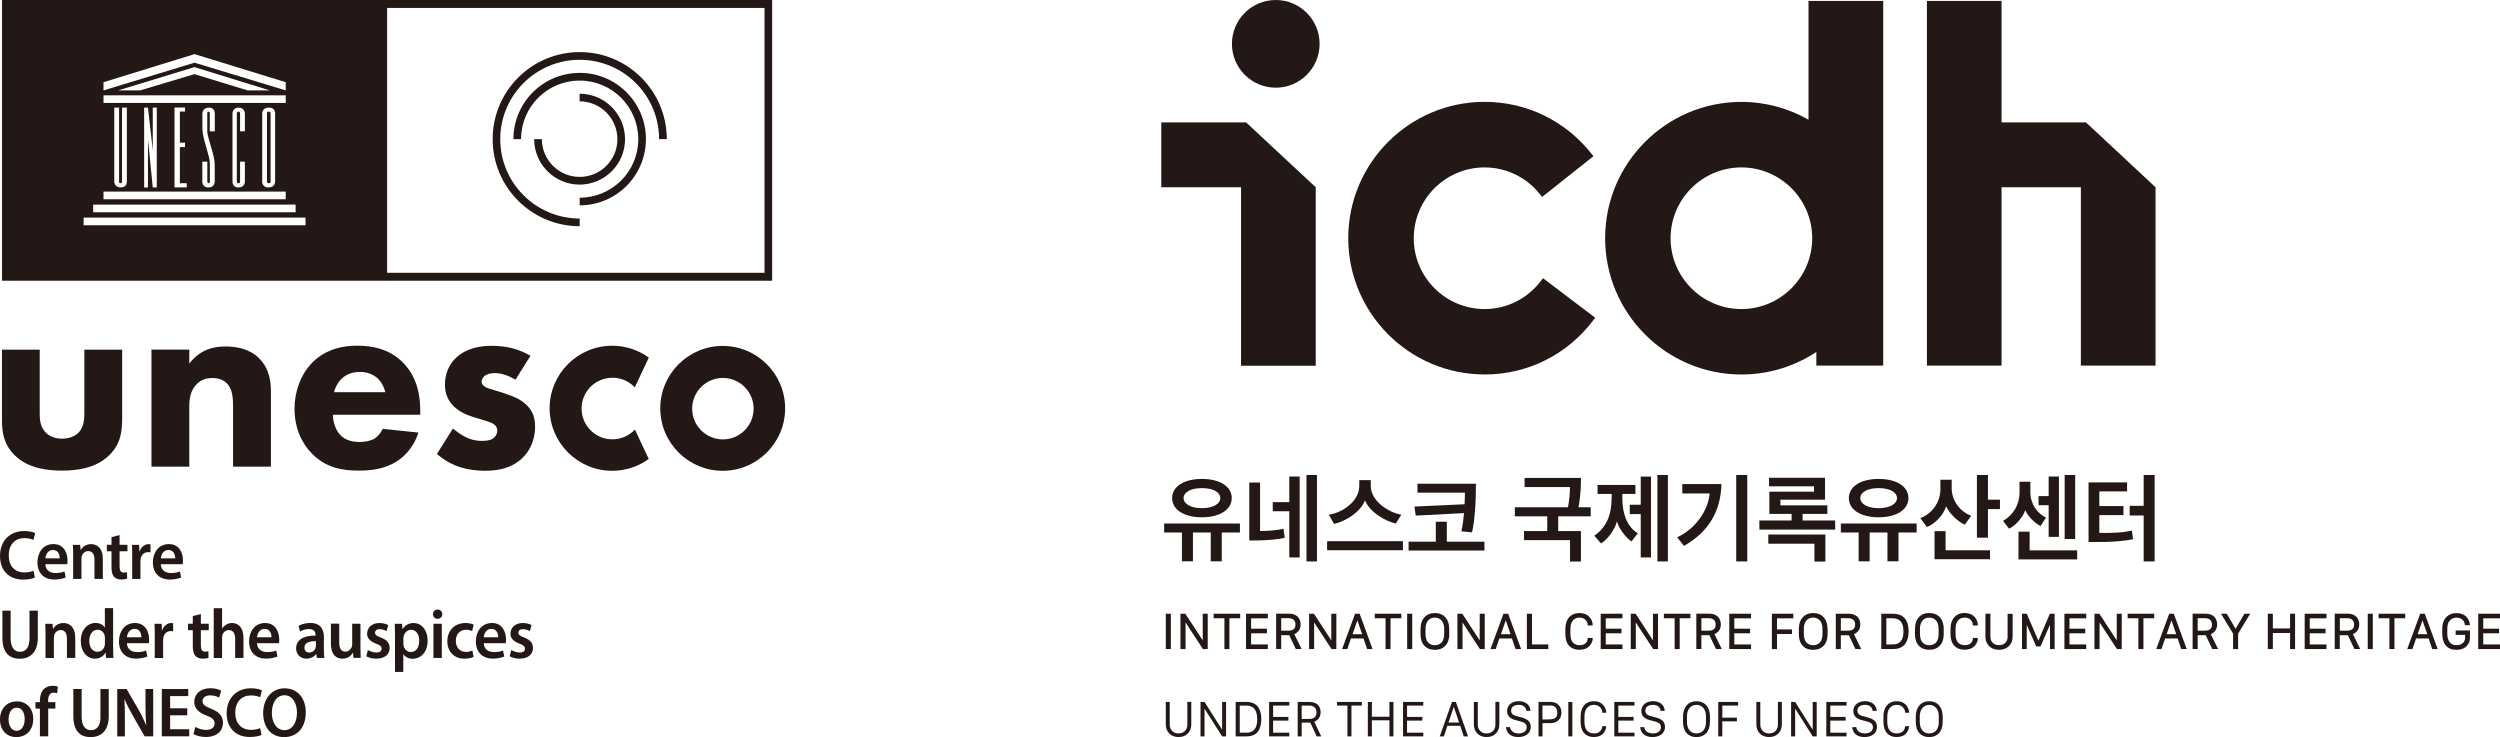 <?xml version="1.0" encoding="UTF-8"?>
<svg id="_레이어_2" data-name="레이어 2" xmlns="http://www.w3.org/2000/svg" viewBox="0 0 406.01 119.7">
  <defs>
    <style>
      .cls-1 {
        fill: #231815;
        stroke-width: 0px;
      }
    </style>
  </defs>
  <g id="_레이어_1-2" data-name="레이어 1">
    <g>
      <g>
        <polygon class="cls-1" points="325.06 19.88 325.06 .15 312.94 .15 312.94 30.41 312.94 59.38 325.06 59.38 325.06 30.41 337.94 30.41 337.94 59.38 350.07 59.38 350.07 30.41 338.77 19.88 325.06 19.88"/>
        <polygon class="cls-1" points="201.55 59.4 213.68 59.4 213.68 30.41 213.68 30.41 202.37 19.88 188.6 19.88 188.6 30.41 201.55 30.41 201.55 59.4"/>
        <path class="cls-1" d="M241.1,60.82c6.98,0,13.41-3.21,17.64-8.79l.33-.43-8.48-6.42-.33.43c-2.21,2.91-5.54,4.58-9.16,4.58-6.34,0-11.5-5.16-11.5-11.5s5.16-11.5,11.5-11.5c3.52,0,6.8,1.59,9.01,4.37l.34.42,8.33-6.61-.34-.43c-4.23-5.34-10.55-8.4-17.34-8.4-12.21,0-22.14,9.93-22.14,22.13s9.93,22.14,22.14,22.14Z"/>
        <path class="cls-1" d="M282.81,60.82c4.49,0,8.67-1.35,12.17-3.66v2.22h10.86V.15h-12.13v19.29c-3.22-1.83-6.94-2.89-10.9-2.89-12.2,0-22.13,9.93-22.13,22.13s9.93,22.14,22.13,22.14ZM282.81,27.19c6.34,0,11.5,5.16,11.5,11.5s-5.16,11.5-11.5,11.5-11.5-5.16-11.5-11.5,5.16-11.5,11.5-11.5Z"/>
        <path class="cls-1" d="M207.19,14.24c3.93,0,7.12-3.19,7.12-7.12s-3.19-7.12-7.12-7.12-7.12,3.19-7.12,7.12,3.19,7.12,7.12,7.12Z"/>
        <path class="cls-1" d="M190.36,80.89c0,1.86,1.9,3.12,4.83,3.12s4.85-1.26,4.85-3.12-1.9-3.11-4.85-3.11-4.83,1.26-4.83,3.11ZM198.18,80.89c0,.93-1.15,1.64-2.98,1.64s-2.98-.71-2.98-1.64,1.13-1.62,2.98-1.62,2.98.69,2.98,1.62Z"/>
        <polygon class="cls-1" points="191.95 91.16 193.74 91.16 193.74 86.48 196.63 86.48 196.63 91.16 198.42 91.16 198.42 86.48 201.37 86.48 201.37 85.02 189.06 85.02 189.06 86.48 191.95 86.48 191.95 91.16"/>
        <path class="cls-1" d="M202.89,78.36v9.41h1.22c1.62,0,3.84-.21,4.54-.44l-.22-1.47c-.84.25-2.46.38-3.79.38v-7.88h-1.76Z"/>
        <rect class="cls-1" x="212.18" y="77.14" width="1.7" height="14.04"/>
        <polygon class="cls-1" points="211.07 90.53 211.07 77.39 209.39 77.39 209.39 81.55 206.7 81.55 206.7 83.03 209.39 83.03 209.39 90.53 211.07 90.53"/>
        <rect class="cls-1" x="215.53" y="87.89" width="12.31" height="1.47"/>
        <path class="cls-1" d="M221.68,81.28c.78,1.85,3.14,3.31,5,3.75l.9-1.44c-2.08-.36-4.96-2.21-4.96-4.68v-.93h-1.87v.93c0,2.49-2.71,4.35-4.94,4.68l.84,1.5c1.88-.42,4.31-1.92,5.02-3.82Z"/>
        <polygon class="cls-1" points="241.08 87.97 234.97 87.97 234.97 84.73 233.18 84.73 233.18 87.97 228.76 87.97 228.76 89.41 241.08 89.41 241.08 87.97"/>
        <path class="cls-1" d="M229.71,82.27l.21,1.47c2.62-.14,5.22-.28,7.85-.41-.11,1.07-.24,2.11-.44,2.96.58.05,1.16.09,1.73.17.4-1.67.64-4.49.64-7.9h-9.5v1.45h7.71c0,.6-.03,1.23-.06,1.88l-8.14.38Z"/>
        <path class="cls-1" d="M258.34,83.85v-1.47h-1.99c.26-1.29.41-2.96.41-4.76h-9.16v1.48h7.37c.01.87-.14,2.38-.32,3.28h-8.63v1.47h5.26v2.4h-3.78v1.47h7.48v3.48h1.77v-4.95h-3.69v-2.4h5.26Z"/>
        <rect class="cls-1" x="269.17" y="77.14" width="1.7" height="14.04"/>
        <path class="cls-1" d="M261.73,80.9c0,2.77-.87,4.78-2.81,6.1l1.09,1.25c1.1-.65,2.26-2.27,2.59-3.58.34,1.25,1.48,2.68,2.37,3.26l1.01-1.32c-1.62-.99-2.51-2.99-2.51-5.74v-.65h2.13v-1.47h-6.15v1.47h2.29v.68Z"/>
        <polygon class="cls-1" points="268.13 90.53 268.13 77.4 266.46 77.4 266.46 81.97 264.68 81.97 264.68 83.49 266.46 83.49 266.46 90.53 268.13 90.53"/>
        <path class="cls-1" d="M272.38,87.26l1.1,1.39c4.16-2.33,5.98-5.8,6.09-10.04h-6.36v1.53h4.44c-.24,2.79-2.28,5.72-5.26,7.12Z"/>
        <rect class="cls-1" x="281.97" y="77.14" width="1.79" height="14.04"/>
        <polygon class="cls-1" points="298.04 84.53 292.75 84.53 292.75 83.46 296.77 83.46 296.77 82.07 289.14 82.07 289.14 81.15 296.39 81.15 296.39 77.59 287.3 77.59 287.3 78.98 294.6 78.98 294.6 79.85 287.35 79.85 287.35 83.46 290.96 83.46 290.96 84.53 285.73 84.53 285.73 86.01 298.04 86.01 298.04 84.53"/>
        <polygon class="cls-1" points="296.45 91.2 296.45 86.81 287.18 86.81 287.18 88.3 294.67 88.3 294.67 91.2 296.45 91.2"/>
        <polygon class="cls-1" points="308.32 91.16 308.32 86.48 311.27 86.48 311.27 85.02 298.96 85.02 298.96 86.48 301.85 86.48 301.85 91.16 303.64 91.16 303.64 86.48 306.53 86.48 306.53 91.16 308.32 91.16"/>
        <path class="cls-1" d="M300.26,80.89c0,1.86,1.9,3.12,4.83,3.12s4.85-1.26,4.85-3.12-1.9-3.11-4.85-3.11-4.83,1.26-4.83,3.11ZM308.08,80.89c0,.93-1.15,1.64-2.98,1.64s-2.98-.71-2.98-1.64,1.13-1.62,2.98-1.62,2.98.69,2.98,1.62Z"/>
        <path class="cls-1" d="M315.13,77.92v1.48c0,2.13-1.29,4-3.26,4.74l1.07,1.45c1.29-.5,2.71-1.95,3.12-3.37.58,1.29,2.02,2.57,3.04,2.98l1.03-1.44c-1.59-.54-3.17-2.29-3.17-4.46v-1.39h-1.84Z"/>
        <polygon class="cls-1" points="321.06 77.14 321.06 87.32 322.85 87.32 322.85 82.68 324.8 82.68 324.8 81.15 322.85 81.15 322.85 77.14 321.06 77.14"/>
        <polygon class="cls-1" points="315.97 86.26 314.18 86.26 314.18 90.82 323.19 90.82 323.19 89.37 315.97 89.37 315.97 86.26"/>
        <polygon class="cls-1" points="334.38 87.19 334.38 77.39 332.71 77.39 332.71 80.57 331.07 80.57 331.07 82.05 332.71 82.05 332.71 87.19 334.38 87.19"/>
        <rect class="cls-1" x="335.31" y="77.14" width="1.71" height="10.4"/>
        <polygon class="cls-1" points="337.34 89.38 329.62 89.38 329.62 86.34 327.81 86.34 327.81 90.85 337.34 90.85 337.34 89.38"/>
        <path class="cls-1" d="M327.98,78.25v1.73c0,1.99-1.03,3.67-2.68,4.62l.98,1.26c1.16-.55,2.26-1.91,2.63-3.01.35.91,1.58,2.16,2.48,2.57l.89-1.36c-1.41-.68-2.54-2.17-2.54-4.13v-1.69h-1.76Z"/>
        <path class="cls-1" d="M345.45,79.81v-1.47h-6.26v9.68h1.3c2.17.03,4.53-.13,5.93-.46l-.2-1.4c-1.54.39-3.66.41-5.28.38v-2.88h3.92v-1.47h-3.92v-2.38h4.5Z"/>
        <polygon class="cls-1" points="348.14 82.15 345.87 82.15 345.87 83.72 348.14 83.72 348.14 91.18 349.92 91.18 349.92 77.14 348.14 77.14 348.14 82.15"/>
        <rect class="cls-1" x="189.33" y="99.67" width=".82" height="5.74"/>
        <polygon class="cls-1" points="192.5 99.67 191.71 99.67 191.71 105.41 192.54 105.41 192.54 101.09 195.36 105.41 196.14 105.41 196.14 99.67 195.33 99.67 195.33 104 192.5 99.67"/>
        <polygon class="cls-1" points="201.41 99.67 197.1 99.67 197.1 100.41 198.85 100.41 198.85 105.41 199.66 105.41 199.66 100.41 201.41 100.41 201.41 99.67"/>
        <polygon class="cls-1" points="202.36 105.41 205.9 105.41 205.9 104.66 203.18 104.66 203.18 102.85 205.75 102.85 205.75 102.1 203.18 102.1 203.18 100.42 205.9 100.42 205.9 99.67 202.36 99.67 202.36 105.41"/>
        <path class="cls-1" d="M210.2,102.99c.28-.12.51-.3.71-.54.21-.27.32-.62.32-1.06,0-.23-.04-.45-.11-.65-.07-.2-.19-.38-.33-.55-.15-.16-.35-.29-.6-.39-.25-.09-.53-.14-.84-.14h-2.1v5.74h.82v-2.24h1.31l1.04,2.2.02.04h.94l-1.18-2.41ZM209.24,102.42h-1.17v-2.02h1.2c.35,0,.63.09.83.27.19.18.29.43.29.77,0,.32-.09.56-.28.73-.19.17-.48.25-.87.25Z"/>
        <polygon class="cls-1" points="216.21 104 213.39 99.67 212.6 99.67 212.6 105.41 213.42 105.41 213.42 101.09 216.25 105.41 217.03 105.41 217.03 99.67 216.21 99.67 216.21 104"/>
        <path class="cls-1" d="M220.85,99.72l-.02-.05h-.76l-2.07,5.64-.04.1h.85l.59-1.72h2.04l.57,1.67.02.05h.88l-2.08-5.69ZM219.66,103l.78-2.25.78,2.25h-1.56Z"/>
        <polygon class="cls-1" points="223.27 100.41 225.02 100.41 225.02 105.41 225.83 105.41 225.83 100.41 227.58 100.41 227.58 99.67 223.27 99.67 223.27 100.41"/>
        <rect class="cls-1" x="228.53" y="99.67" width=".82" height="5.74"/>
        <path class="cls-1" d="M235.36,102.99v-.84c0-.8-.21-1.44-.63-1.9-.42-.46-.99-.69-1.7-.69s-1.28.23-1.7.7c-.42.46-.63,1.1-.63,1.9v.84c0,.8.21,1.43.62,1.87.41.44.98.67,1.7.67s1.28-.22,1.71-.67c.42-.44.64-1.07.64-1.87ZM234.54,102.99c0,.3-.04.57-.12.81-.07.23-.18.42-.32.56-.14.14-.3.25-.48.32-.18.07-.38.11-.6.11s-.42-.04-.6-.11c-.18-.07-.34-.18-.47-.32-.14-.14-.24-.33-.32-.56-.08-.24-.12-.51-.12-.81v-.84c0-.6.14-1.06.42-1.38.28-.32.64-.47,1.09-.47s.81.16,1.1.47c.28.32.42.78.42,1.37v.84Z"/>
        <polygon class="cls-1" points="237.52 101.09 240.34 105.41 241.13 105.41 241.13 99.67 240.31 99.67 240.31 104 237.48 99.67 236.69 99.67 236.69 105.41 237.52 105.41 237.52 101.09"/>
        <path class="cls-1" d="M246.13,105.36l.02.05h.88l-2.08-5.69-.02-.05h-.76l-2.07,5.64-.04.1h.85l.59-1.72h2.04l.57,1.67ZM243.76,103l.78-2.25.78,2.25h-1.56Z"/>
        <polygon class="cls-1" points="247.97 99.67 247.97 105.41 251.45 105.41 251.45 104.66 248.8 104.66 248.8 99.67 247.97 99.67"/>
        <path class="cls-1" d="M258.15,104.9c.16-.19.29-.39.38-.59.09-.21.13-.42.13-.63v-.08h-.81v.08c0,.31-.11.56-.34.78-.23.21-.56.32-.97.32-.47,0-.83-.15-1.1-.44-.26-.3-.4-.76-.4-1.37v-.82c0-.6.14-1.06.4-1.38.27-.32.62-.47,1.07-.47.42,0,.74.12.98.37.24.24.36.52.36.83v.08h.81v-.08c0-.24-.05-.47-.14-.69-.09-.22-.22-.43-.39-.62-.17-.19-.4-.35-.68-.46-.28-.11-.6-.17-.94-.17-.69,0-1.26.23-1.67.69-.41.45-.62,1.09-.62,1.89v.85c0,.81.2,1.45.61,1.88.41.44.97.66,1.67.66.36,0,.68-.06.97-.17.29-.11.51-.27.68-.45Z"/>
        <polygon class="cls-1" points="263.49 100.42 263.49 99.67 259.96 99.67 259.96 105.41 263.49 105.41 263.49 104.66 260.78 104.66 260.78 102.85 263.34 102.85 263.34 102.1 260.78 102.1 260.78 100.42 263.49 100.42"/>
        <polygon class="cls-1" points="269.27 105.41 269.27 99.67 268.45 99.67 268.45 104 265.63 99.67 264.84 99.67 264.84 105.41 265.66 105.41 265.66 101.09 268.49 105.41 269.27 105.41"/>
        <polygon class="cls-1" points="274.53 99.67 270.22 99.67 270.22 100.41 271.97 100.41 271.97 105.41 272.79 105.41 272.79 100.41 274.53 100.41 274.53 99.67"/>
        <path class="cls-1" d="M278.44,102.99c.28-.12.51-.3.71-.54.21-.27.32-.62.32-1.06,0-.23-.04-.45-.11-.65-.07-.2-.19-.38-.33-.55-.15-.16-.35-.29-.6-.39-.25-.09-.53-.14-.84-.14h-2.1v5.74h.82v-2.24h1.31l1.04,2.2.02.04h.94l-1.18-2.41ZM277.48,102.42h-1.17v-2.02h1.2c.35,0,.63.09.83.27.19.18.29.43.29.77,0,.32-.09.56-.28.73-.19.17-.48.25-.87.25Z"/>
        <polygon class="cls-1" points="280.84 105.41 284.38 105.41 284.38 104.66 281.66 104.66 281.66 102.85 284.22 102.85 284.22 102.1 281.66 102.1 281.66 100.42 284.38 100.42 284.38 99.67 280.84 99.67 280.84 105.41"/>
        <polygon class="cls-1" points="291.24 100.42 291.24 99.67 287.76 99.67 287.76 105.41 288.59 105.41 288.59 102.97 291.03 102.97 291.03 102.22 288.59 102.22 288.59 100.42 291.24 100.42"/>
        <path class="cls-1" d="M296.8,102.15c0-.8-.21-1.44-.63-1.9-.42-.46-.99-.69-1.7-.69s-1.28.23-1.7.7c-.42.46-.63,1.1-.63,1.9v.84c0,.8.21,1.43.62,1.87.41.44.98.67,1.7.67s1.28-.22,1.71-.67c.42-.44.64-1.07.64-1.87v-.84ZM295.98,102.99c0,.3-.04.57-.12.81-.07.23-.18.42-.32.56-.14.14-.3.25-.48.32-.18.07-.38.11-.6.11s-.42-.04-.6-.11c-.18-.07-.34-.18-.47-.32-.14-.14-.24-.33-.32-.56-.08-.24-.12-.51-.12-.81v-.84c0-.6.14-1.06.42-1.38.28-.32.64-.47,1.09-.47s.81.16,1.1.47c.28.32.42.78.42,1.37v.84Z"/>
        <path class="cls-1" d="M301.33,105.41h.94l-1.18-2.41c.28-.12.51-.3.71-.54.21-.27.32-.62.32-1.06,0-.23-.04-.45-.11-.65-.07-.2-.19-.38-.33-.55-.15-.16-.35-.29-.6-.39-.25-.09-.53-.14-.84-.14h-2.1v5.74h.82v-2.24h1.31l1.04,2.2.02.04ZM300.13,102.42h-1.17v-2.02h1.2c.35,0,.63.09.83.27.19.18.29.43.29.77,0,.32-.09.56-.28.73-.19.17-.48.25-.87.25Z"/>
        <path class="cls-1" d="M308.6,105.19c.34-.14.61-.35.81-.62.19-.26.33-.56.42-.9.09-.33.14-.72.14-1.13s-.05-.81-.14-1.15c-.09-.34-.24-.64-.44-.9-.2-.26-.47-.47-.81-.61-.34-.14-.74-.21-1.19-.21h-1.86v5.74h1.86c.46,0,.87-.07,1.21-.21ZM306.35,104.66v-4.25h1.02c1.18,0,1.76.7,1.76,2.13s-.58,2.12-1.76,2.12h-1.02Z"/>
        <path class="cls-1" d="M313.33,99.55c-.71,0-1.28.23-1.7.7-.42.46-.63,1.1-.63,1.9v.84c0,.8.21,1.43.62,1.87.41.44.98.67,1.7.67s1.28-.22,1.71-.67c.42-.44.64-1.07.64-1.87v-.84c0-.8-.21-1.44-.63-1.9-.42-.46-.99-.69-1.7-.69ZM314.84,102.99c0,.3-.04.57-.12.81-.07.23-.18.42-.32.56-.14.14-.3.25-.48.32-.18.07-.38.11-.6.11s-.42-.04-.6-.11c-.18-.07-.34-.18-.47-.32-.14-.14-.24-.33-.32-.56-.08-.24-.12-.51-.12-.81v-.84c0-.6.14-1.06.42-1.38.28-.32.64-.47,1.09-.47s.81.16,1.1.47c.28.32.42.78.42,1.37v.84Z"/>
        <path class="cls-1" d="M320.68,100.18c-.17-.19-.4-.35-.68-.46-.28-.11-.6-.17-.94-.17-.69,0-1.26.23-1.67.69-.41.45-.62,1.09-.62,1.89v.85c0,.81.2,1.45.61,1.88.41.44.97.66,1.67.66.36,0,.68-.06.97-.17.29-.11.51-.27.68-.45.16-.19.29-.39.38-.59.09-.21.13-.42.13-.63v-.08h-.81v.08c0,.31-.11.56-.34.78-.23.21-.56.32-.97.32-.47,0-.83-.15-1.1-.44-.27-.3-.4-.76-.4-1.37v-.82c0-.6.14-1.06.4-1.38.27-.32.62-.47,1.07-.47.42,0,.74.12.98.37.24.24.36.52.36.83v.08h.81v-.08c0-.24-.05-.47-.14-.69-.09-.22-.22-.43-.39-.62Z"/>
        <path class="cls-1" d="M326.05,103.39c0,.42-.12.76-.38,1.01-.25.25-.6.38-1.02.38s-.77-.13-1.02-.38c-.25-.25-.38-.58-.38-1.01v-3.72h-.81v3.71c0,.42.09.79.28,1.12.19.33.45.59.78.76.34.18.72.27,1.15.27.66,0,1.19-.2,1.6-.59.41-.39.61-.91.61-1.54v-3.72h-.82v3.72Z"/>
        <polygon class="cls-1" points="331.04 104.05 329.17 99.72 329.15 99.67 328.38 99.67 328.38 105.41 329.15 105.41 329.15 101.47 330.67 104.93 330.69 104.98 331.39 104.98 332.93 101.44 332.93 105.41 333.68 105.41 333.68 99.67 332.91 99.67 331.04 104.05"/>
        <polygon class="cls-1" points="335.27 105.41 338.81 105.41 338.81 104.66 336.09 104.66 336.09 102.85 338.65 102.85 338.65 102.1 336.09 102.1 336.09 100.42 338.81 100.42 338.81 99.67 335.27 99.67 335.27 105.41"/>
        <polygon class="cls-1" points="343.77 104 340.94 99.67 340.15 99.67 340.15 105.41 340.98 105.41 340.98 101.09 343.8 105.41 344.58 105.41 344.58 99.67 343.77 99.67 343.77 104"/>
        <polygon class="cls-1" points="345.54 100.41 347.28 100.41 347.28 105.41 348.1 105.41 348.1 100.41 349.85 100.41 349.85 99.67 345.54 99.67 345.54 100.41"/>
        <path class="cls-1" d="M353.05,99.67h-.76l-2.07,5.64-.04.1h.85l.59-1.72h2.04l.57,1.67.02.05h.88l-2.08-5.69-.02-.05ZM351.87,103l.78-2.25.78,2.25h-1.56Z"/>
        <path class="cls-1" d="M359.75,102.45c.21-.27.32-.62.32-1.06,0-.23-.04-.45-.11-.65-.07-.2-.19-.38-.33-.55-.15-.16-.35-.29-.6-.39-.25-.09-.53-.14-.84-.14h-2.1v5.74h.82v-2.24h1.31l1.04,2.2.02.04h.94l-1.18-2.41c.28-.12.51-.3.71-.54ZM358.08,102.42h-1.17v-2.02h1.2c.35,0,.63.09.83.27.19.18.29.43.29.77,0,.32-.09.56-.28.73-.19.17-.48.25-.87.25Z"/>
        <polygon class="cls-1" points="363.07 102.12 361.66 99.71 361.64 99.67 360.7 99.67 362.66 102.9 362.66 105.41 363.48 105.41 363.48 102.9 365.37 99.79 365.44 99.67 364.5 99.67 363.07 102.12"/>
        <polygon class="cls-1" points="371.92 102.06 369.12 102.06 369.12 99.67 368.3 99.67 368.3 105.41 369.12 105.41 369.12 102.8 371.92 102.8 371.92 105.41 372.73 105.41 372.73 99.67 371.92 99.67 371.92 102.06"/>
        <polygon class="cls-1" points="374.29 105.41 377.83 105.41 377.83 104.66 375.11 104.66 375.11 102.85 377.68 102.85 377.68 102.1 375.11 102.1 375.11 100.42 377.83 100.42 377.83 99.67 374.29 99.67 374.29 105.41"/>
        <path class="cls-1" d="M382.83,102.45c.21-.27.32-.62.32-1.06,0-.23-.04-.45-.11-.65-.07-.2-.19-.38-.33-.55-.15-.16-.35-.29-.6-.39-.25-.09-.53-.14-.84-.14h-2.1v5.74h.82v-2.24h1.31l1.04,2.2.02.04h.94l-1.18-2.41c.28-.12.51-.3.71-.54ZM381.17,102.42h-1.17v-2.02h1.2c.35,0,.63.09.83.27.19.18.29.43.29.77,0,.32-.09.56-.28.73-.19.17-.48.25-.87.25Z"/>
        <rect class="cls-1" x="384.53" y="99.67" width=".82" height="5.74"/>
        <polygon class="cls-1" points="386.3 100.41 388.05 100.41 388.05 105.41 388.87 105.41 388.87 100.41 390.61 100.41 390.61 99.67 386.3 99.67 386.3 100.41"/>
        <path class="cls-1" d="M393.81,99.67h-.76l-2.07,5.64-.04.1h.85l.59-1.72h2.04l.57,1.67.02.05h.88l-2.08-5.69-.02-.05ZM392.64,103l.78-2.25.78,2.25h-1.56Z"/>
        <path class="cls-1" d="M398.81,103.11h1.53v.49c0,.35-.13.63-.39.85-.26.22-.6.33-1.01.33-.49,0-.85-.16-1.1-.48-.26-.32-.39-.79-.39-1.38v-.78c0-.62.14-1.08.42-1.38.28-.3.64-.45,1.08-.45.35,0,.66.1.91.29.25.19.4.48.45.86v.07h.81v-.08c-.04-.53-.25-.99-.63-1.34-.38-.36-.89-.54-1.53-.54-.71,0-1.28.23-1.7.68-.42.45-.63,1.09-.63,1.9v.78c0,.81.2,1.45.59,1.91.39.46.97.7,1.72.7.31,0,.6-.04.86-.13.26-.09.47-.2.63-.33.16-.14.3-.3.41-.47.11-.18.18-.35.23-.51.04-.16.06-.33.06-.48v-1.23h-2.32v.75Z"/>
        <polygon class="cls-1" points="406.01 100.42 406.01 99.67 402.47 99.67 402.47 105.41 406.01 105.41 406.01 104.66 403.29 104.66 403.29 102.85 405.86 102.85 405.86 102.1 403.29 102.1 403.29 100.42 406.01 100.42"/>
        <path class="cls-1" d="M192.83,117.65c0,.44-.13.8-.39,1.06-.26.26-.61.4-1.04.4s-.79-.13-1.04-.4c-.26-.27-.39-.62-.39-1.06v-3.65h-.64v3.63c0,.41.09.77.26,1.08.17.32.42.56.73.73.31.17.68.26,1.08.26.62,0,1.12-.19,1.5-.57.38-.38.57-.88.57-1.49v-3.65h-.64v3.65Z"/>
        <polygon class="cls-1" points="198.48 118.47 198.45 118.47 195.62 114 194.97 114 194.97 119.59 195.62 119.59 195.62 115.12 195.64 115.12 198.48 119.59 199.12 119.59 199.12 114 198.48 114 198.48 118.47"/>
        <path class="cls-1" d="M204.3,114.79c-.19-.26-.44-.45-.76-.59-.32-.14-.69-.2-1.13-.2h-1.73v5.59h1.73c.44,0,.83-.07,1.15-.21.32-.14.57-.34.75-.59.18-.26.31-.55.4-.88.09-.33.13-.7.13-1.12s-.04-.79-.13-1.12c-.09-.33-.22-.62-.41-.88ZM202.4,118.99h-1.06v-4.4h1.06c1.19,0,1.78.73,1.78,2.21s-.59,2.2-1.78,2.2Z"/>
        <polygon class="cls-1" points="206.11 119.59 209.39 119.59 209.39 118.99 206.76 118.99 206.76 117.03 209.24 117.03 209.24 116.43 206.76 116.43 206.76 114.59 209.39 114.59 209.39 114 206.11 114 206.11 119.59"/>
        <path class="cls-1" d="M214.17,116.66c.2-.26.3-.59.3-1.01,0-.22-.03-.43-.1-.62-.07-.19-.17-.37-.31-.52-.14-.15-.32-.28-.55-.37-.23-.09-.49-.14-.79-.14h-1.97v5.59h.65v-2.24h1.4l1.03,2.24h.74l-1.13-2.38c.29-.11.53-.29.73-.54ZM212.61,116.76h-1.21v-2.17h1.24c.36,0,.65.1.85.29.21.19.31.47.31.83,0,.34-.1.6-.3.78-.2.18-.5.27-.89.27Z"/>
        <polygon class="cls-1" points="217.14 114.59 218.83 114.59 218.83 119.59 219.48 119.59 219.48 114.59 221.17 114.59 221.17 114 217.14 114 217.14 114.59"/>
        <polygon class="cls-1" points="225.65 116.4 222.8 116.4 222.8 114 222.14 114 222.14 119.59 222.8 119.59 222.8 116.98 225.65 116.98 225.65 119.59 226.3 119.59 226.3 114 225.65 114 225.65 116.4"/>
        <polygon class="cls-1" points="227.86 119.59 231.15 119.59 231.15 118.99 228.51 118.99 228.51 117.03 231 117.03 231 116.43 228.51 116.43 228.51 114.59 231.15 114.59 231.15 114 227.86 114 227.86 119.59"/>
        <path class="cls-1" d="M235.81,114l-1.99,5.59h.67l.57-1.72h2.09l.57,1.72h.7l-1.98-5.59h-.63ZM235.24,117.34l.85-2.53h.02l.85,2.53h-1.73Z"/>
        <path class="cls-1" d="M242.86,117.65c0,.44-.13.8-.39,1.06-.26.26-.61.4-1.04.4s-.79-.13-1.04-.4c-.26-.27-.39-.62-.39-1.06v-3.65h-.64v3.63c0,.41.09.77.26,1.08s.42.56.73.73c.31.17.68.26,1.08.26.62,0,1.12-.19,1.5-.57.38-.38.57-.88.57-1.49v-3.65h-.64v3.65Z"/>
        <path class="cls-1" d="M247.16,116.53l-.97-.26c-.52-.14-.78-.42-.78-.85,0-.3.11-.54.34-.7.23-.17.52-.25.88-.25.38,0,.68.09.9.27.21.18.34.42.37.71h.65c0-.27-.07-.5-.18-.71-.11-.21-.26-.37-.44-.5-.18-.12-.38-.21-.6-.28-.21-.06-.44-.09-.68-.09-.33,0-.64.06-.92.18s-.51.3-.7.55c-.18.25-.27.54-.27.87,0,.4.12.71.36.95s.54.4.92.5l.99.27c.32.08.55.2.69.34.15.15.22.34.22.57,0,.31-.12.56-.36.74s-.55.27-.94.27c-.42,0-.75-.1-.99-.29-.24-.19-.38-.43-.41-.73h-.65c0,.19.05.38.12.56.07.18.18.35.33.51.15.16.35.29.61.39.26.1.56.15.9.15.6,0,1.09-.14,1.47-.43.38-.29.58-.7.58-1.23,0-.41-.12-.73-.37-.97s-.6-.41-1.06-.54Z"/>
        <path class="cls-1" d="M251.84,114h-1.98v5.59h.65v-2.15h1.33c.52,0,.94-.16,1.26-.47.32-.31.48-.73.48-1.25s-.16-.93-.48-1.25c-.32-.32-.74-.47-1.26-.47ZM252.88,116.13c-.03.12-.07.22-.14.3-.06.08-.14.15-.22.21-.08.05-.18.1-.31.12-.12.03-.25.05-.38.06-.13.01-.28.02-.46.02h-.87v-2.26h1.31c.35,0,.62.1.81.3.19.2.29.48.29.84,0,.16-.01.29-.04.41Z"/>
        <rect class="cls-1" x="254.7" y="114" width=".65" height="5.59"/>
        <path class="cls-1" d="M257.75,114.97c.27-.33.64-.5,1.09-.5.42,0,.76.13,1.01.39.25.26.37.55.37.89h.64c0-.23-.04-.45-.13-.67-.09-.22-.21-.42-.37-.6-.16-.18-.37-.33-.63-.44-.26-.11-.56-.16-.89-.16-.66,0-1.18.22-1.56.66-.39.44-.58,1.06-.58,1.84v.85c0,.8.19,1.41.57,1.83s.9.64,1.56.64c.34,0,.65-.06.92-.16.27-.11.48-.25.63-.43.16-.18.27-.37.35-.57.08-.2.12-.4.12-.6h-.64c0,.33-.12.6-.36.83-.24.23-.57.34-1,.34-.48,0-.85-.16-1.12-.47-.27-.31-.41-.79-.41-1.42v-.82c0-.62.14-1.1.41-1.43Z"/>
        <polygon class="cls-1" points="262.17 119.59 265.45 119.59 265.45 118.99 262.82 118.99 262.82 117.03 265.3 117.03 265.3 116.43 262.82 116.43 262.82 114.59 265.45 114.59 265.45 114 262.17 114 262.17 119.59"/>
        <path class="cls-1" d="M268.96,116.53l-.97-.26c-.52-.14-.78-.42-.78-.85,0-.3.11-.54.34-.7s.52-.25.88-.25c.38,0,.68.09.9.27.21.18.34.42.37.71h.65c0-.27-.07-.5-.18-.71-.11-.21-.26-.37-.44-.5-.18-.12-.38-.21-.6-.28-.21-.06-.44-.09-.68-.09-.33,0-.64.06-.92.18-.28.12-.51.3-.7.55-.18.25-.27.54-.27.87,0,.4.12.71.36.95.24.23.54.4.92.5l.99.27c.32.08.55.2.69.34.15.15.22.34.22.57,0,.31-.12.56-.36.74-.24.18-.55.27-.94.27-.42,0-.75-.1-.99-.29-.24-.19-.38-.43-.41-.73h-.65c0,.19.04.38.12.56.07.18.18.35.33.51.15.16.35.29.61.39.26.1.56.15.9.15.6,0,1.09-.14,1.47-.43.38-.29.58-.7.58-1.23,0-.41-.12-.73-.37-.97s-.6-.41-1.06-.54Z"/>
        <path class="cls-1" d="M275.52,113.88c-.67,0-1.2.22-1.59.67-.4.45-.6,1.06-.6,1.85v.84c0,.78.19,1.39.58,1.82.39.43.92.65,1.59.65s1.2-.22,1.6-.65c.4-.43.6-1.04.6-1.82v-.84c0-.79-.2-1.4-.59-1.85s-.93-.67-1.59-.67ZM277.06,117.24c0,.31-.04.59-.12.83-.08.24-.19.44-.33.59-.14.15-.31.26-.49.34-.19.07-.39.11-.61.11s-.42-.04-.61-.11c-.18-.07-.34-.19-.48-.34-.14-.15-.25-.35-.33-.59-.08-.24-.12-.52-.12-.83v-.84c0-.62.14-1.1.43-1.43.29-.33.66-.5,1.11-.5s.83.17,1.12.5c.29.33.43.81.43,1.43v.84Z"/>
        <polygon class="cls-1" points="279.05 119.59 279.71 119.59 279.71 117.15 282.08 117.15 282.08 116.55 279.71 116.55 279.71 114.59 282.28 114.59 282.28 114 279.05 114 279.05 119.59"/>
        <path class="cls-1" d="M288.74,117.65c0,.44-.13.8-.39,1.06-.26.26-.61.4-1.04.4s-.79-.13-1.04-.4c-.26-.27-.39-.62-.39-1.06v-3.65h-.64v3.63c0,.41.09.77.26,1.08.17.32.42.56.73.73.31.17.68.26,1.08.26.62,0,1.12-.19,1.5-.57.38-.38.57-.88.57-1.49v-3.65h-.64v3.65Z"/>
        <polygon class="cls-1" points="294.39 118.47 294.36 118.47 291.54 114 290.88 114 290.88 119.59 291.54 119.59 291.54 115.12 291.56 115.12 294.39 119.59 295.04 119.59 295.04 114 294.39 114 294.39 118.47"/>
        <polygon class="cls-1" points="296.6 119.59 299.89 119.59 299.89 118.99 297.25 118.99 297.25 117.03 299.74 117.03 299.74 116.43 297.25 116.43 297.25 114.59 299.89 114.59 299.89 114 296.6 114 296.6 119.59"/>
        <path class="cls-1" d="M303.4,116.53l-.97-.26c-.52-.14-.78-.42-.78-.85,0-.3.11-.54.34-.7.23-.17.52-.25.88-.25.38,0,.68.09.89.27.21.18.34.42.37.71h.65c0-.27-.07-.5-.18-.71-.11-.21-.26-.37-.44-.5-.18-.12-.38-.21-.6-.28-.21-.06-.44-.09-.68-.09-.33,0-.64.06-.92.18-.28.12-.51.3-.7.55-.18.25-.27.54-.27.87,0,.4.12.71.36.95.24.23.54.4.92.5l.99.27c.32.08.55.2.69.34.15.15.22.34.22.57,0,.31-.12.56-.36.74-.24.18-.55.27-.94.27-.42,0-.75-.1-.99-.29-.24-.19-.38-.43-.41-.73h-.65c0,.19.04.38.12.56.07.18.18.35.33.51.15.16.35.29.61.39.26.1.56.15.9.15.6,0,1.09-.14,1.47-.43.38-.29.58-.7.58-1.23,0-.41-.12-.73-.37-.97-.25-.23-.6-.41-1.06-.54Z"/>
        <path class="cls-1" d="M306.93,114.97c.27-.33.64-.5,1.09-.5.42,0,.76.13,1.01.39.25.26.37.55.37.89h.64c0-.23-.04-.45-.13-.67-.09-.22-.21-.42-.37-.6-.16-.18-.37-.33-.63-.44-.26-.11-.56-.16-.89-.16-.66,0-1.18.22-1.56.66-.39.44-.58,1.06-.58,1.84v.85c0,.8.19,1.41.57,1.83.38.43.9.64,1.56.64.34,0,.65-.06.92-.16.27-.11.48-.25.63-.43.16-.18.27-.37.35-.57.08-.2.12-.4.12-.6h-.64c0,.33-.12.6-.36.83-.24.23-.57.34-1,.34-.48,0-.85-.16-1.12-.47s-.41-.79-.41-1.42v-.82c0-.62.14-1.1.41-1.43Z"/>
        <path class="cls-1" d="M313.32,113.88c-.67,0-1.2.22-1.59.67-.4.45-.6,1.06-.6,1.85v.84c0,.78.19,1.39.58,1.82.39.43.92.65,1.59.65s1.21-.22,1.6-.65c.4-.43.6-1.04.6-1.82v-.84c0-.79-.2-1.4-.59-1.85-.4-.45-.93-.67-1.59-.67ZM314.87,117.24c0,.31-.04.59-.12.83-.08.24-.19.44-.33.59-.14.15-.31.26-.49.34-.19.07-.39.11-.61.11s-.43-.04-.61-.11c-.18-.07-.34-.19-.48-.34-.14-.15-.25-.35-.33-.59-.08-.24-.12-.52-.12-.83v-.84c0-.62.14-1.1.43-1.43.29-.33.66-.5,1.11-.5s.83.17,1.12.5c.29.33.43.81.43,1.43v.84Z"/>
      </g>
      <g>
        <path class="cls-1" d="M43.95,29.51v-11.11s0-.28-.31-.28c-.28,0-.28.28-.28.28v11.11s0,.25.31.25.28-.25.28-.25Z"/>
        <path class="cls-1" d="M125.41,0H.33v45.59h125.07V0ZM19.54,29.76c.28,0,.28-.22.28-.22v-12.07h.78v12.04s.06.93-.99.93-1.05-.93-1.05-.93v-12.04h.78v12.01s-.06.28.22.28ZM46.4,31.12v1.24h-29.59v-1.24h29.59ZM23.41,30.44v-12.97h.62l.78,6.93v-6.93h.65v12.97h-.65l-.78-7.8v7.8h-.62ZM30.05,23.18v.71h-.84v5.86h1.12v.68h-1.99v-12.97h1.71v.65h-.84v5.06h.84ZM33.88,29.74c.2.02.2-.23.2-.23v-2.99c0-1.26-1.21-4-1.21-5.63v-2.48s0-.9,1.02-.93c1.02-.03.99.93.99.93v2.92h-.81v-2.92s0-.28-.22-.28-.19.28-.19.28v2.92c0,.96,1.21,3.86,1.21,5.38,0,.63,0,2.81,0,2.81,0,0,0,.93-1.02.93s-.99-.93-.99-.93v-3.26h.81v3.26s0,.22.2.23ZM38.74,18.13c-.28,0-.28.28-.28.28v11.11s.05.25.28.25c.25,0,.25-.25.25-.25v-3.26h.78v3.26s0,.93-1.02.93-.99-.93-.99-.93v-11.11s0-.93.99-.93,1.02.93,1.02.93v2.92h-.78v-2.92s0-.28-.25-.28ZM42.58,29.51v-11.11s0-.93,1.08-.93,1.02.93,1.02.93v11.11s0,.93-1.09.93c-1.02,0-1.02-.93-1.02-.93ZM16.81,16.72v-1.24h29.59v1.24h-29.59ZM19.19,14.68l12.39-3.78,12.23,3.78h-3.6l-8.64-2.64-8.8,2.64h-3.6ZM16.81,13.35l14.78-4.56h0l14.81,4.56v1.33l-14.81-4.5-14.78,4.5v-1.33ZM15.13,33.23h32.88v1.24H15.13v-1.24ZM49.63,36.58H13.58v-1.24h36.04v1.24ZM124.16,44.3h-61.29V1.29h61.29v43.01Z"/>
        <path class="cls-1" d="M99.45,61.34c1.32,0,2.57.51,3.51,1.44l.13.13,2.28-4.84-.09-.06c-1.72-1.22-3.75-1.86-5.86-1.86-5.6,0-10.16,4.56-10.16,10.15s4.56,10.16,10.16,10.16c2.11,0,4.13-.64,5.85-1.86l.09-.06-2.25-4.78-.13.13c-.94.94-2.2,1.46-3.53,1.46-2.76,0-5-2.24-5-5s2.24-5,5-5Z"/>
        <path class="cls-1" d="M117.37,56.18c-5.59,0-10.14,4.55-10.14,10.14s4.55,10.14,10.14,10.14,10.14-4.55,10.14-10.14-4.55-10.14-10.14-10.14ZM117.4,71.36c-2.75,0-4.99-2.24-4.99-4.99s2.24-4.99,4.99-4.99,4.99,2.24,4.99,4.99-2.24,4.99-4.99,4.99Z"/>
        <path class="cls-1" d="M10.08,76.43c2.26,0,5.45-.34,7.63-2.47,1.92-1.87,2.13-3.92,2.13-6.09v-11.08h-6.14v10.48c0,.94-.13,2.22-1.02,3.07-.55.51-1.45.9-2.6.9-1.36,0-2.13-.51-2.56-.9-.98-.9-1.07-2.22-1.07-3.07v-10.48H.32v11.46c0,2.09.34,4.01,2.09,5.71,2.17,2.13,5.33,2.47,7.67,2.47Z"/>
        <path class="cls-1" d="M44,75.79v-12.02c0-1.53-.13-3.79-1.92-5.58-1.62-1.62-3.79-1.92-5.46-1.92-1.79,0-4.01.38-5.88,2.77v-2.26h-6.14v19.01h6.14v-9.76c0-1.24.17-2.6,1.19-3.62.47-.51,1.28-1.02,2.56-1.02,1.11,0,1.87.38,2.34.85.98.98,1.02,2.56,1.02,3.79v9.76h6.14Z"/>
        <path class="cls-1" d="M68.25,66.71c0-2.34-.43-5.33-2.69-7.71-2.34-2.47-5.41-2.86-7.54-2.86s-4.99.43-7.29,2.73c-1.92,1.96-2.9,4.77-2.9,7.5,0,3.15,1.19,5.67,2.86,7.33,2.22,2.22,4.73,2.73,7.59,2.73,2.13,0,4.18-.3,6.01-1.41,1.11-.68,2.81-2.09,3.66-4.77l-5.8-.6c-.51,1.07-1.24,1.53-1.32,1.58-.64.38-1.58.55-2.47.55s-2.22-.17-3.15-1.19c-.77-.85-1.15-2.22-1.15-3.24h14.19v-.64ZM54.27,63.69c.17-.85.6-1.53,1.07-2.05.6-.6,1.53-1.24,3.11-1.24,1.24,0,2.22.43,2.9,1.07.89.85,1.19,2.05,1.24,2.22h-8.31Z"/>
        <path class="cls-1" d="M82.27,63.99l-1.62-.51c-.77-.26-1.41-.38-1.83-.64-.3-.17-.6-.43-.6-.85,0-.3.17-.64.38-.85.38-.38,1.11-.55,1.75-.55,1.19,0,2.43.51,3.37,1.07l2.43-3.88c-1.53-.89-3.49-1.62-6.31-1.62-1.75,0-4.05.34-5.75,1.92-1.11,1.02-1.83,2.56-1.83,4.39,0,1.45.47,2.51,1.36,3.45.81.81,1.96,1.41,3.07,1.75l1.53.47c.9.26,1.45.43,1.87.68.55.34.68.77.68,1.11,0,.47-.25.94-.64,1.24-.55.43-1.53.43-1.92.43-.81,0-1.71-.17-2.56-.6-.64-.3-1.49-.9-2.09-1.41l-2.6,4.13c2.47,2.17,5.24,2.73,7.8,2.73,2,0,4.3-.3,6.18-2.17.85-.85,1.96-2.47,1.96-4.99,0-1.45-.38-2.6-1.49-3.62-.98-.89-2.09-1.32-3.15-1.66Z"/>
        <path class="cls-1" d="M3.76,94.13c.88,0,1.58-.17,1.9-.34l-.22-1.1c-.35.17-.92.28-1.46.28-1.61,0-2.56-1.08-2.56-2.76,0-1.84,1.08-2.82,2.57-2.82.61,0,1.09.14,1.44.3l.29-1.11c-.27-.15-.91-.34-1.79-.34-2.25,0-3.93,1.52-3.93,4.04,0,2.33,1.42,3.85,3.75,3.85Z"/>
        <path class="cls-1" d="M10.97,91.05c0-1.21-.57-2.69-2.29-2.69s-2.6,1.44-2.6,2.97c0,1.69,1.01,2.79,2.74,2.79.76,0,1.4-.15,1.85-.34l-.2-.97c-.4.16-.85.25-1.47.25-.85,0-1.6-.43-1.64-1.43h3.56c.02-.12.04-.33.04-.59ZM7.37,90.67c.05-.57.4-1.35,1.23-1.35.89,0,1.11.84,1.1,1.35h-2.33Z"/>
        <path class="cls-1" d="M16.7,94.02v-3.28c0-1.75-.96-2.37-1.89-2.37s-1.46.52-1.69.95h-.03l-.07-.83h-1.18c.03.48.04,1.01.04,1.65v3.88h1.35v-3.25c0-.16.01-.33.05-.45.14-.42.51-.82,1.05-.82.73,0,1.01.6,1.01,1.4v3.12h1.34Z"/>
        <path class="cls-1" d="M20.65,93.99l-.02-1.07c-.12.03-.29.07-.52.07-.51,0-.69-.35-.69-1.02v-2.44h1.28v-1.05h-1.28v-1.58l-1.31.33v1.25h-.76v1.05h.76v2.6c0,.73.13,1.23.41,1.54.25.28.67.45,1.16.45.42,0,.77-.06.97-.14Z"/>
        <path class="cls-1" d="M24.45,88.4c-.11-.02-.18-.03-.32-.03-.57,0-1.19.4-1.45,1.18h-.04l-.04-1.06h-1.17c.03.5.04,1.03.04,1.78v3.75h1.34v-2.86c0-.16.02-.31.04-.43.12-.62.56-1.06,1.2-1.06.16,0,.28.02.39.05v-1.32Z"/>
        <path class="cls-1" d="M29.72,91.05c0-1.21-.57-2.69-2.29-2.69s-2.6,1.44-2.6,2.97c0,1.69,1.01,2.79,2.74,2.79.76,0,1.4-.15,1.85-.34l-.2-.97c-.4.16-.85.25-1.47.25-.85,0-1.6-.43-1.64-1.43h3.56c.02-.12.04-.33.04-.59ZM26.12,90.67c.05-.57.4-1.35,1.23-1.35.89,0,1.11.84,1.1,1.35h-2.33Z"/>
        <path class="cls-1" d="M85.12,103.53c-.68-.25-.93-.42-.93-.77s.26-.58.74-.58.9.18,1.13.32l.26-.99c-.31-.17-.82-.33-1.41-.33-1.24,0-2.01.76-2.01,1.74-.01.65.43,1.24,1.47,1.62.66.24.88.43.88.81s-.26.62-.85.62c-.48,0-1.06-.21-1.37-.4l-.26,1.01c.39.23.97.39,1.62.39,1.41,0,2.17-.73,2.17-1.73-.01-.82-.46-1.33-1.42-1.7Z"/>
        <path class="cls-1" d="M52.61,103.51c0-1.21-.49-2.34-2.2-2.34-.84,0-1.53.24-1.93.49l.26.91c.36-.24.91-.41,1.43-.41.94,0,1.08.6,1.08.97v.09c-1.97-.01-3.16.69-3.16,2.1,0,.84.6,1.65,1.67,1.65.69,0,1.25-.31,1.58-.74h.03l.09.62h1.22c-.06-.34-.08-.83-.08-1.33v-2.01ZM51.3,104.9c0,.09-.01.2-.04.31-.12.4-.51.76-1.05.76-.43,0-.77-.25-.77-.8,0-.84.91-1.06,1.86-1.04v.76Z"/>
        <path class="cls-1" d="M58.55,101.3h-1.35v3.35c0,.16-.03.31-.08.43-.14.35-.49.75-1.03.75-.71,0-1-.59-1-1.52v-3.02h-1.35v3.26c0,1.81.89,2.42,1.86,2.42s1.48-.57,1.71-.97h.02l.07.84h1.18c-.02-.46-.04-1-.04-1.66v-3.88Z"/>
        <path class="cls-1" d="M61.84,103.53c-.68-.25-.93-.42-.93-.77s.26-.58.74-.58.9.18,1.13.32l.26-.99c-.31-.17-.82-.33-1.41-.33-1.24,0-2.01.76-2.01,1.74-.01.65.43,1.24,1.47,1.62.66.24.88.43.88.81s-.26.62-.85.62c-.48,0-1.06-.21-1.37-.4l-.26,1.01c.39.23.97.39,1.62.39,1.41,0,2.17-.73,2.17-1.73-.01-.82-.46-1.33-1.42-1.7Z"/>
        <path class="cls-1" d="M31.73,106.51c.25.28.67.46,1.16.46.43,0,.78-.06.97-.14l-.02-1.07c-.12.03-.3.07-.53.07-.51,0-.69-.35-.69-1.03v-2.45h1.28v-1.05h-1.28v-1.58l-1.31.33v1.25h-.77v1.05h.77v2.61c0,.73.13,1.23.42,1.55Z"/>
        <path class="cls-1" d="M38.19,103.74v3.11h1.35v-3.27c0-1.78-.95-2.4-1.86-2.4-.34,0-.66.09-.92.25-.28.16-.5.38-.67.64h-.02v-3.3h-1.36v8.09h1.36v-3.32c0-.16.01-.31.05-.42.14-.42.51-.79,1.04-.79.74,0,1.03.6,1.03,1.41Z"/>
        <path class="cls-1" d="M75.66,102.27c.48,0,.8.11,1.02.22l.24-1.05c-.31-.15-.81-.26-1.3-.26-1.87,0-2.97,1.3-2.97,2.96s1.08,2.83,2.75,2.83c.67,0,1.23-.15,1.51-.28l-.19-1.04c-.26.11-.59.22-1.06.22-.92,0-1.63-.65-1.63-1.79-.01-1.01.6-1.8,1.63-1.8Z"/>
        <path class="cls-1" d="M26.49,106.85v-2.87c0-.16.02-.31.04-.43.12-.63.56-1.06,1.2-1.06.16,0,.28.02.39.04v-1.32c-.11-.02-.19-.03-.32-.03-.57,0-1.19.4-1.46,1.19h-.04l-.04-1.06h-1.17c.03.5.04,1.04.04,1.79v3.76h1.35Z"/>
        <path class="cls-1" d="M79.88,101.18c-1.71,0-2.6,1.45-2.6,2.98,0,1.7,1.02,2.8,2.75,2.8.77,0,1.4-.15,1.86-.34l-.2-.97c-.4.16-.85.25-1.48.25-.85,0-1.61-.43-1.64-1.44h3.57c.02-.13.04-.33.04-.59,0-1.22-.57-2.7-2.3-2.7ZM78.56,103.49c.05-.57.4-1.36,1.24-1.36.9,0,1.12.84,1.11,1.36h-2.34Z"/>
        <rect class="cls-1" x="70.39" y="101.3" width="1.36" height="5.55"/>
        <path class="cls-1" d="M71.07,98.99c-.45,0-.75.33-.75.76s.3.75.74.75c.47,0,.77-.33.77-.75-.01-.43-.3-.76-.76-.76Z"/>
        <path class="cls-1" d="M67.21,101.18c-.81,0-1.43.35-1.83.98h-.02l-.07-.85h-1.18c.02.52.04,1.12.04,1.85v5.96h1.35v-2.87h.02c.27.44.83.74,1.5.74,1.22,0,2.43-.97,2.43-2.97,0-1.73-1.02-2.83-2.24-2.83ZM66.73,105.89c-.57,0-1.05-.41-1.18-.98-.03-.13-.04-.25-.04-.39v-.85c0-.11.02-.24.05-.35.13-.61.65-1.04,1.2-1.04.86,0,1.32.8,1.32,1.78,0,1.09-.5,1.83-1.36,1.83Z"/>
        <path class="cls-1" d="M12.22,106.85v-3.29c0-1.75-.96-2.38-1.89-2.38s-1.47.52-1.7.96h-.03l-.07-.83h-1.18c.03.48.04,1.01.04,1.65v3.9h1.36v-3.26c0-.16.01-.33.05-.46.14-.42.51-.82,1.05-.82.73,0,1.02.6,1.02,1.4v3.13h1.35Z"/>
        <path class="cls-1" d="M.39,99.17v4.4c0,2.42,1.11,3.41,2.81,3.41s2.94-1.05,2.94-3.42v-4.39h-1.35v4.48c0,1.5-.58,2.2-1.55,2.2-.91,0-1.51-.7-1.51-2.2v-4.48H.39Z"/>
        <path class="cls-1" d="M24.22,103.88c0-1.22-.57-2.7-2.3-2.7s-2.6,1.45-2.6,2.98c0,1.7,1.02,2.8,2.75,2.8.77,0,1.4-.15,1.86-.34l-.2-.97c-.4.16-.85.25-1.48.25-.85,0-1.61-.43-1.64-1.44h3.57c.02-.13.04-.33.04-.59ZM20.61,103.49c.05-.57.4-1.36,1.24-1.36.9,0,1.12.84,1.11,1.36h-2.34Z"/>
        <path class="cls-1" d="M45.35,103.88c0-1.22-.57-2.7-2.3-2.7s-2.6,1.45-2.6,2.98c0,1.7,1.02,2.8,2.75,2.8.77,0,1.4-.15,1.86-.34l-.2-.97c-.4.16-.85.25-1.48.25-.85,0-1.61-.43-1.64-1.44h3.57c.02-.13.04-.33.04-.59ZM41.74,103.49c.05-.57.4-1.36,1.24-1.36.9,0,1.12.84,1.11,1.36h-2.34Z"/>
        <path class="cls-1" d="M18.38,98.76h-1.35v3.14h-.02c-.24-.41-.77-.73-1.5-.73-1.28,0-2.4,1.11-2.39,2.96,0,1.71,1.01,2.84,2.28,2.84.78,0,1.42-.39,1.74-1h.02l.05.88h1.2c-.02-.38-.04-.99-.04-1.56v-6.53ZM17.04,104.45c0,.15-.01.28-.04.41-.13.6-.61.99-1.16.99-.85,0-1.34-.74-1.34-1.75s.48-1.83,1.35-1.83c.61,0,1.04.44,1.16.99.02.11.03.25.03.36v.83Z"/>
        <path class="cls-1" d="M2.76,113.91c-1.61,0-2.76,1.12-2.76,2.94s1.16,2.86,2.67,2.86c1.36,0,2.73-.91,2.73-2.95,0-1.69-1.06-2.85-2.65-2.85ZM2.71,118.69c-.82,0-1.32-.81-1.32-1.88,0-.92.38-1.88,1.33-1.88s1.29.99,1.29,1.86c0,1.12-.54,1.9-1.3,1.9Z"/>
        <path class="cls-1" d="M7.13,111.9c-.46.46-.65,1.17-.65,1.89v.24h-.72v1.05h.72v4.5h1.35v-4.5h1.16v-1.05h-1.17v-.28c0-.68.23-1.26.9-1.26.24,0,.43.05.57.1l.1-1.08c-.22-.08-.5-.14-.86-.14-.46,0-1,.15-1.39.54Z"/>
        <path class="cls-1" d="M23.63,114.58c0,1.17.03,2.16.12,3.19h-.02c-.34-.83-.77-1.72-1.26-2.57l-1.9-3.29h-1.53v7.68h1.24v-2.75c0-1.26-.01-2.28-.07-3.27h.03c.36.85.85,1.8,1.32,2.64l1.93,3.37h1.39v-7.68h-1.25v2.68Z"/>
        <path class="cls-1" d="M34.3,115.11c-.98-.4-1.41-.67-1.41-1.26,0-.44.37-.92,1.23-.92.69,0,1.2.22,1.47.36l.33-1.13c-.38-.2-.97-.39-1.77-.39-1.6,0-2.6.96-2.6,2.21,0,1.1.78,1.78,1.99,2.23.94.35,1.31.69,1.31,1.28,0,.63-.48,1.05-1.35,1.05-.69,0-1.35-.23-1.78-.49l-.3,1.16c.4.25,1.21.48,1.99.48,1.9,0,2.8-1.07,2.8-2.3,0-1.1-.62-1.78-1.9-2.28Z"/>
        <polygon class="cls-1" points="27.63 116.17 30.41 116.17 30.41 115.03 27.63 115.03 27.63 113.05 30.57 113.05 30.57 111.9 26.28 111.9 26.28 119.58 30.73 119.58 30.73 118.43 27.63 118.43 27.63 116.17"/>
        <path class="cls-1" d="M16.32,116.38c0,1.5-.58,2.2-1.55,2.2-.91,0-1.51-.69-1.51-2.2v-4.48h-1.35v4.4c0,2.41,1.1,3.41,2.81,3.41s2.94-1.05,2.94-3.42v-4.38h-1.35v4.48Z"/>
        <path class="cls-1" d="M40.81,112.94c.61,0,1.09.14,1.44.3l.29-1.12c-.27-.15-.91-.34-1.79-.34-2.25,0-3.94,1.53-3.94,4.05,0,2.33,1.42,3.86,3.76,3.86.89,0,1.59-.17,1.9-.34l-.22-1.1c-.35.17-.92.28-1.47.28-1.62,0-2.57-1.08-2.57-2.77,0-1.85,1.08-2.82,2.58-2.82Z"/>
        <path class="cls-1" d="M46.24,111.78c-2.08,0-3.5,1.66-3.5,4.02s1.31,3.91,3.39,3.91,3.53-1.47,3.53-4.04c0-2.19-1.27-3.88-3.42-3.88ZM46.2,118.58c-1.29,0-2.05-1.24-2.05-2.8s.71-2.87,2.05-2.87,2.03,1.37,2.03,2.81c0,1.61-.73,2.86-2.03,2.86Z"/>
        <path class="cls-1" d="M94.14,28.73c-3.39,0-6.13-2.75-6.14-6.13h-1.25c0,4.07,3.31,7.38,7.38,7.38s7.38-3.31,7.38-7.38-3.31-7.38-7.38-7.38v1.24c3.39,0,6.13,2.75,6.14,6.14,0,3.39-2.75,6.13-6.14,6.13Z"/>
        <path class="cls-1" d="M94.14,11.84c-5.95,0-10.76,4.82-10.76,10.76h1.24c.01-5.26,4.26-9.51,9.52-9.51,5.25,0,9.51,4.26,9.52,9.51,0,5.25-4.26,9.5-9.52,9.51v1.24c5.94,0,10.76-4.82,10.76-10.76,0-5.94-4.82-10.76-10.76-10.76Z"/>
        <path class="cls-1" d="M94.14,36.74v-1.25c-7.12-.01-12.89-5.77-12.9-12.89.01-7.12,5.78-12.88,12.9-12.89,7.12.01,12.89,5.77,12.9,12.89h1.25c0-7.81-6.33-14.14-14.14-14.14s-14.14,6.33-14.14,14.14,6.33,14.14,14.14,14.14Z"/>
      </g>
    </g>
  </g>
</svg>